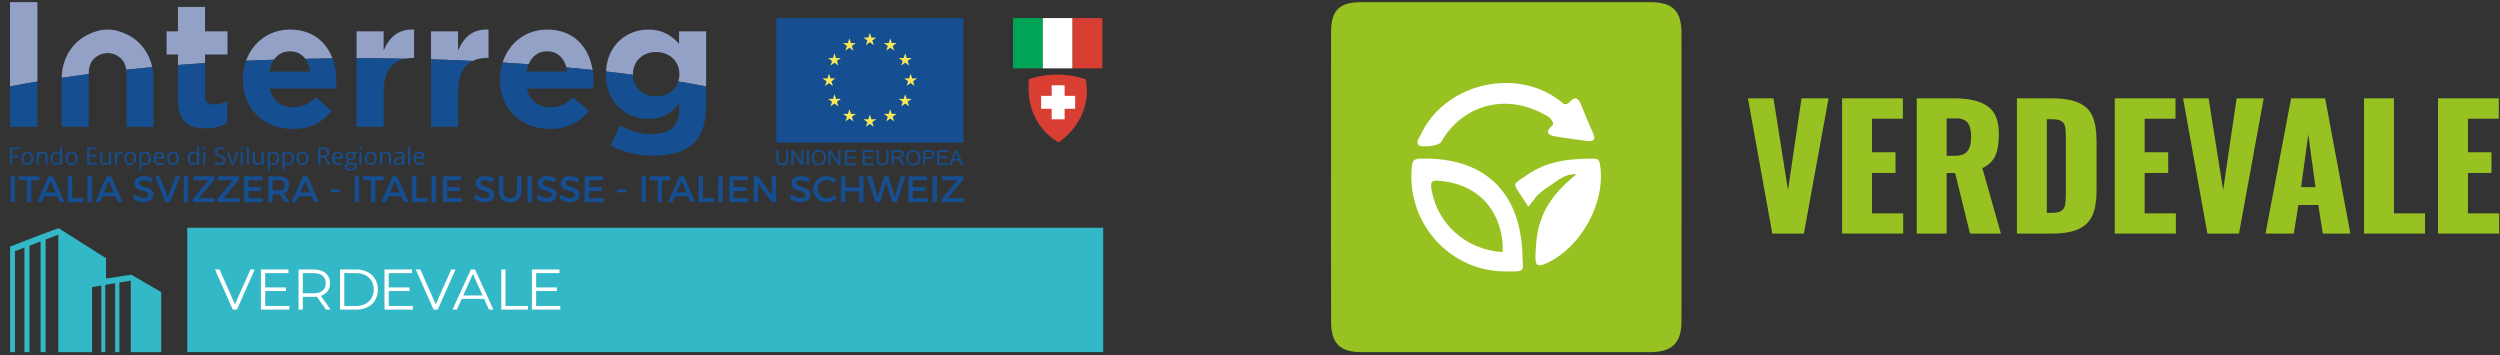 <svg width="500" height="71" viewBox="0 0 500 71" fill="none" xmlns="http://www.w3.org/2000/svg">
<rect x="0" y="0" width="500" height="71" fill="#333333" stroke="none"/>
<g clip-path="url(#clip0_2307_2587)">
<path fill-rule="evenodd" clip-rule="evenodd" d="M26.24 54.933L21.204 55.707V51.64L11.711 45.634L8.03 46.99L2.024 49.315V70.43H2.995V50.237L4.882 49.518V70.43H5.897V49.131L8.111 48.287V70.43H9.126V47.901L11.666 46.933V70.43H18.408V57.417L20.264 57.106V70.43H21.051V56.973L23.026 56.642V70.43H23.877V56.499L26.142 56.119V70.43H32.247V58.42L26.24 54.933Z" fill="#33B8C8"/>
<path d="M7.484 0.43H2V17.282C3.781 16.943 5.611 16.619 7.484 16.31V0.43Z" fill="#92A1C5"/>
<path d="M41.008 10.899H45.495V6.271H41.008V1.391H35.594V6.271H33.316V10.899H35.594V12.996C37.381 12.858 39.185 12.728 41.008 12.611V10.899Z" fill="#92A1C5"/>
<path d="M57.996 10.259C59.325 10.259 60.36 10.818 61.058 11.763C62.86 11.726 64.67 11.697 66.49 11.677C65.233 8.353 62.468 5.914 57.996 5.914C53.769 5.914 50.516 8.516 49.2 12.159C51.046 12.075 52.907 12.001 54.781 11.937C55.51 10.879 56.601 10.259 57.996 10.259Z" fill="#92A1C5"/>
<path d="M80.97 11.74C81.458 11.635 81.976 11.577 82.533 11.577H82.819V5.913C79.613 5.772 77.832 7.482 76.73 10.116V6.27H71.317V11.651H71.612C74.756 11.651 77.876 11.682 80.97 11.74Z" fill="#92A1C5"/>
<path d="M97.421 11.576H97.706V5.914C94.501 5.772 92.721 7.482 91.616 10.116V6.27H86.204V11.866C89.018 11.948 91.805 12.053 94.561 12.183C95.372 11.779 96.332 11.576 97.421 11.576Z" fill="#92A1C5"/>
<path d="M109.424 10.259C111.428 10.259 112.77 11.524 113.283 13.474C115.055 13.638 116.804 13.81 118.531 13.996C117.804 9.551 114.887 5.914 109.424 5.914C105.064 5.914 101.745 8.683 100.514 12.506C102.264 12.612 103.999 12.727 105.717 12.852C106.393 11.245 107.668 10.259 109.424 10.259Z" fill="#92A1C5"/>
<path d="M126.591 14.888V14.816C126.591 12.218 128.586 10.4 131.22 10.4C133.856 10.4 135.884 12.218 135.884 14.816V14.888C135.884 15.389 135.808 15.861 135.667 16.296C137.566 16.61 139.422 16.938 141.226 17.282V6.27H135.814V8.763C134.355 7.16 132.609 5.914 129.654 5.914C125.412 5.914 121.449 8.927 121.202 14.292C123.028 14.5 124.826 14.721 126.593 14.953C126.593 14.932 126.591 14.911 126.591 14.888Z" fill="#92A1C5"/>
<path d="M19.979 10.937C20.337 10.767 21.13 10.601 21.519 10.601C21.909 10.601 22.703 10.767 23.06 10.937C24.438 11.593 25.06 12.573 25.239 13.938C26.955 13.756 28.696 13.588 30.453 13.429C29.847 10.652 28.183 8.309 25.614 7.004C24.436 6.405 23.067 5.912 21.519 5.912C19.972 5.912 18.603 6.405 17.424 7.004C14.223 8.631 12.423 11.87 12.332 15.553C14.1 15.293 15.904 15.046 17.739 14.812C17.748 12.965 18.322 11.725 19.979 10.937Z" fill="#92A1C5"/>
<path d="M7.484 25.358V16.309C5.611 16.619 3.781 16.943 2 17.281V25.358H7.484Z" fill="#164F91"/>
<path d="M41.15 25.678C42.967 25.678 44.284 25.251 45.424 24.574V20.231C44.641 20.656 43.75 20.907 42.752 20.907C41.542 20.907 41.008 20.301 41.008 19.054V12.613C39.184 12.729 37.381 12.858 35.594 12.996V19.945C35.594 24.361 37.838 25.678 41.15 25.678Z" fill="#164F91"/>
<path d="M48.56 15.921C48.56 21.762 52.798 25.786 58.532 25.786C61.984 25.786 64.549 24.432 66.33 22.225L63.232 19.481C61.736 20.871 60.418 21.441 58.602 21.441C56.181 21.441 54.471 20.159 53.937 17.702H67.22C67.256 17.203 67.292 16.705 67.292 16.277C67.292 14.662 67.025 13.092 66.491 11.678C64.67 11.696 62.86 11.724 61.059 11.763C61.559 12.438 61.887 13.309 62.021 14.319H53.866C54.027 13.389 54.339 12.58 54.782 11.936C52.908 12.001 51.047 12.074 49.201 12.159C48.788 13.304 48.56 14.547 48.56 15.849V15.921Z" fill="#164F91"/>
<path d="M76.729 25.358V18.306C76.729 14.454 78.311 12.312 80.969 11.74C77.876 11.682 74.756 11.651 71.613 11.651C71.514 11.651 71.416 11.653 71.316 11.653V25.358H76.729Z" fill="#164F91"/>
<path d="M91.616 25.358V18.306C91.616 15.13 92.691 13.115 94.56 12.183C91.806 12.053 89.018 11.948 86.203 11.864V25.358H91.616Z" fill="#164F91"/>
<path d="M99.987 15.921C99.987 21.762 104.225 25.786 109.959 25.786C113.412 25.786 115.977 24.432 117.757 22.225L114.659 19.481C113.164 20.871 111.845 21.441 110.029 21.441C107.609 21.441 105.898 20.159 105.365 17.702H118.647C118.684 17.203 118.719 16.705 118.719 16.277C118.719 15.503 118.652 14.739 118.531 13.996C116.805 13.812 115.053 13.637 113.283 13.475C113.353 13.744 113.41 14.024 113.448 14.319H105.294C105.386 13.786 105.529 13.296 105.717 12.852C103.999 12.727 102.265 12.612 100.514 12.505C100.178 13.555 99.987 14.677 99.987 15.849V15.921Z" fill="#164F91"/>
<path d="M121.178 14.888C121.178 20.55 125.202 23.791 129.653 23.791C132.538 23.791 134.282 22.616 135.885 20.692V21.619C135.885 25.037 134.14 26.818 130.437 26.818C127.908 26.818 125.949 26.177 123.992 25.072L122.138 29.133C124.561 30.414 127.482 31.126 130.58 31.126C134.282 31.126 137.025 30.343 138.806 28.564C140.409 26.96 141.226 24.467 141.226 21.049V17.282C139.422 16.937 137.566 16.61 135.668 16.296C135.078 18.119 133.348 19.304 131.22 19.304C128.608 19.304 126.627 17.551 126.594 14.953C124.826 14.721 123.028 14.5 121.202 14.292C121.194 14.467 121.178 14.636 121.178 14.816V14.888Z" fill="#164F91"/>
<path d="M25.302 14.857V25.351H30.715V15.844C30.715 15.012 30.623 14.205 30.453 13.429C28.694 13.588 26.955 13.756 25.239 13.938C25.277 14.229 25.302 14.53 25.302 14.857Z" fill="#164F91"/>
<path d="M12.323 15.842V25.352H17.736V14.857C17.736 14.842 17.738 14.826 17.738 14.81C15.904 15.046 14.101 15.291 12.333 15.553C12.329 15.649 12.323 15.746 12.323 15.842Z" fill="#164F91"/>
<path d="M192.669 3.591H155.274V28.519H192.669V3.591Z" fill="#164F91"/>
<path d="M173.176 9.022L173.965 8.448L174.754 9.022L174.454 8.092L175.255 7.516H174.267L173.965 6.572L173.664 7.517L172.675 7.516L173.476 8.092L173.176 9.022Z" fill="#F8E856"/>
<path d="M169.094 10.12L169.882 9.544L170.67 10.12L170.37 9.189L171.171 8.613H170.183L169.881 7.67L169.579 8.613H168.592L169.393 9.189L169.094 10.12Z" fill="#F8E856"/>
<path d="M166.894 10.664L166.592 11.61L165.604 11.607L166.406 12.183L166.105 13.114L166.894 12.538L167.683 13.114L167.382 12.183L168.184 11.607H167.196L166.894 10.664Z" fill="#F8E856"/>
<path d="M165.797 16.617L166.587 17.191L166.287 16.26L167.087 15.685H166.101L165.797 14.741L165.497 15.687L164.507 15.685L165.309 16.26L165.009 17.191L165.797 16.617Z" fill="#F8E856"/>
<path d="M167.197 19.776L166.894 18.832L166.593 19.777L165.605 19.776L166.405 20.352L166.105 21.283L166.894 20.705L167.684 21.283L167.382 20.352L168.184 19.776H167.197Z" fill="#F8E856"/>
<path d="M170.19 22.77L169.888 21.827L169.587 22.771L168.599 22.77L169.399 23.344L169.099 24.277L169.888 23.702L170.677 24.277L170.377 23.344L171.177 22.77H170.19Z" fill="#F8E856"/>
<path d="M174.268 23.853L173.965 22.91L173.665 23.855L172.675 23.853L173.476 24.429L173.178 25.36L173.966 24.786L174.755 25.36L174.454 24.429L175.256 23.853H174.268Z" fill="#F8E856"/>
<path d="M178.345 22.77L178.042 21.827L177.742 22.771L176.754 22.77L177.554 23.344L177.255 24.277L178.042 23.702L178.834 24.277L178.531 23.344L179.333 22.77H178.345Z" fill="#F8E856"/>
<path d="M181.341 19.776L181.037 18.832L180.736 19.777L179.747 19.776L180.548 20.352L180.249 21.283L181.037 20.705L181.828 21.283L181.527 20.352L182.327 19.776H181.341Z" fill="#F8E856"/>
<path d="M183.411 15.675H182.424L182.12 14.729L181.82 15.677L180.832 15.675L181.632 16.249L181.334 17.181L182.12 16.604L182.91 17.181L182.61 16.249L183.411 15.675Z" fill="#F8E856"/>
<path d="M180.249 13.102L181.037 12.526L181.828 13.102L181.527 12.171L182.327 11.595H181.341L181.037 10.652L180.736 11.596L179.748 11.595L180.548 12.171L180.249 13.102Z" fill="#F8E856"/>
<path d="M178.056 7.67L177.754 8.616L176.767 8.612L177.567 9.19L177.266 10.12L178.057 9.543L178.844 10.12L178.544 9.19L179.346 8.612H178.358L178.056 7.67Z" fill="#F8E856"/>
<path d="M168.966 33.031V30.04H171.127V30.392H169.362V31.308H171.015V31.66H169.362V32.677H171.196V33.031H168.966Z" fill="#164F91"/>
<path d="M172.561 33.032V30.041H174.722V30.393H172.957V31.309H174.61V31.661H172.957V32.678H174.791V33.032H172.561Z" fill="#164F91"/>
<path d="M177.301 30.041H177.697V31.768C177.697 32.07 177.663 32.308 177.596 32.485C177.527 32.662 177.404 32.806 177.227 32.917C177.049 33.026 176.817 33.083 176.527 33.083C176.249 33.083 176.018 33.034 175.841 32.938C175.662 32.84 175.536 32.701 175.458 32.518C175.383 32.335 175.346 32.087 175.346 31.768V30.041H175.74V31.767C175.74 32.027 175.764 32.218 175.813 32.342C175.861 32.465 175.944 32.559 176.062 32.626C176.179 32.692 176.323 32.724 176.494 32.724C176.784 32.724 176.991 32.66 177.115 32.528C177.239 32.395 177.301 32.143 177.301 31.767V30.041Z" fill="#164F91"/>
<path d="M178.757 31.361H179.607C179.789 31.361 179.93 31.342 180.032 31.305C180.134 31.268 180.21 31.207 180.265 31.126C180.318 31.042 180.344 30.953 180.344 30.857C180.344 30.716 180.292 30.599 180.189 30.509C180.088 30.418 179.925 30.371 179.704 30.371H178.757V31.361ZM178.36 33.031V30.041H179.687C179.954 30.041 180.156 30.069 180.295 30.123C180.433 30.175 180.544 30.271 180.627 30.407C180.71 30.542 180.752 30.693 180.752 30.857C180.752 31.069 180.683 31.248 180.546 31.393C180.408 31.54 180.197 31.631 179.908 31.672C180.015 31.722 180.093 31.771 180.148 31.82C180.263 31.926 180.373 32.059 180.477 32.217L180.997 33.031H180.499L180.103 32.41C179.987 32.23 179.892 32.093 179.817 31.998C179.743 31.902 179.676 31.836 179.617 31.797C179.558 31.759 179.497 31.733 179.435 31.718C179.39 31.708 179.318 31.703 179.216 31.703H178.757V33.031H178.36Z" fill="#164F91"/>
<path d="M181.66 31.581C181.66 31.942 181.757 32.225 181.95 32.433C182.144 32.641 182.386 32.745 182.679 32.745C182.977 32.745 183.223 32.639 183.415 32.431C183.608 32.22 183.704 31.923 183.704 31.539C183.704 31.295 183.662 31.082 183.581 30.901C183.499 30.72 183.378 30.579 183.219 30.478C183.061 30.379 182.883 30.329 182.687 30.329C182.405 30.329 182.165 30.426 181.963 30.619C181.76 30.811 181.66 31.131 181.66 31.581ZM181.252 31.575C181.252 31.079 181.386 30.69 181.65 30.409C181.917 30.129 182.262 29.988 182.683 29.988C182.959 29.988 183.209 30.055 183.43 30.188C183.652 30.317 183.82 30.502 183.937 30.738C184.053 30.974 184.113 31.242 184.113 31.542C184.113 31.844 184.05 32.115 183.929 32.354C183.805 32.594 183.632 32.775 183.408 32.898C183.184 33.021 182.942 33.083 182.682 33.083C182.4 33.083 182.149 33.015 181.926 32.879C181.705 32.742 181.538 32.557 181.422 32.322C181.308 32.087 181.252 31.838 181.252 31.575Z" fill="#164F91"/>
<path d="M185.018 31.463H185.79C186.046 31.463 186.227 31.416 186.335 31.32C186.442 31.226 186.497 31.091 186.497 30.918C186.497 30.793 186.464 30.686 186.401 30.596C186.338 30.509 186.255 30.449 186.152 30.421C186.085 30.403 185.963 30.395 185.782 30.395H185.018V31.463ZM184.621 33.032V30.042H185.749C185.948 30.042 186.099 30.051 186.205 30.069C186.352 30.094 186.475 30.141 186.574 30.209C186.673 30.278 186.753 30.374 186.814 30.498C186.873 30.621 186.904 30.758 186.904 30.906C186.904 31.16 186.823 31.376 186.661 31.552C186.5 31.729 186.207 31.817 185.785 31.817H185.018V33.032H184.621Z" fill="#164F91"/>
<path d="M187.416 33.032V30.041H189.577V30.393H187.812V31.309H189.466V31.661H187.812V32.678H189.646V33.032H187.416Z" fill="#164F91"/>
<path d="M190.729 31.804H191.743L191.431 30.977C191.335 30.724 191.264 30.517 191.218 30.356C191.179 30.547 191.126 30.737 191.057 30.928L190.729 31.804ZM189.866 33.032L191.014 30.042H191.441L192.664 33.032H192.214L191.864 32.126H190.615L190.286 33.032H189.866Z" fill="#164F91"/>
<path d="M157.237 30.015H157.633V31.742C157.633 32.043 157.598 32.282 157.532 32.459C157.461 32.636 157.34 32.779 157.163 32.89C156.985 33 156.752 33.057 156.463 33.057C156.184 33.057 155.954 33.007 155.777 32.911C155.598 32.814 155.472 32.675 155.394 32.492C155.319 32.309 155.281 32.06 155.281 31.742V30.015H155.676V31.74C155.676 32.001 155.7 32.192 155.749 32.315C155.797 32.439 155.88 32.533 155.998 32.6C156.115 32.666 156.259 32.698 156.429 32.698C156.72 32.698 156.927 32.633 157.051 32.501C157.175 32.368 157.237 32.117 157.237 31.74V30.015Z" fill="#164F91"/>
<path d="M158.287 33.005V30.015H158.693L160.264 32.362V30.015H160.643V33.005H160.237L158.667 30.656V33.005H158.287Z" fill="#164F91"/>
<path d="M161.771 30.015H161.375V33.006H161.771V30.015Z" fill="#164F91"/>
<path d="M162.756 31.555C162.756 31.916 162.854 32.199 163.047 32.406C163.241 32.614 163.483 32.719 163.776 32.719C164.074 32.719 164.32 32.612 164.512 32.404C164.704 32.194 164.801 31.897 164.801 31.512C164.801 31.269 164.759 31.055 164.677 30.875C164.596 30.694 164.474 30.552 164.315 30.452C164.158 30.353 163.98 30.302 163.783 30.302C163.502 30.302 163.261 30.4 163.06 30.592C162.857 30.785 162.756 31.104 162.756 31.555ZM162.349 31.549C162.349 31.052 162.482 30.663 162.749 30.383C163.013 30.103 163.359 29.961 163.78 29.961C164.056 29.961 164.306 30.029 164.526 30.161C164.749 30.291 164.917 30.476 165.034 30.711C165.15 30.948 165.209 31.215 165.209 31.515C165.209 31.818 165.147 32.088 165.026 32.328C164.902 32.568 164.728 32.748 164.505 32.871C164.281 32.995 164.038 33.057 163.779 33.057C163.497 33.057 163.246 32.989 163.023 32.853C162.801 32.716 162.635 32.531 162.519 32.295C162.405 32.06 162.349 31.812 162.349 31.549Z" fill="#164F91"/>
<path d="M165.714 33.005V30.015H166.12L167.691 32.362V30.015H168.07V33.005H167.664L166.093 30.656V33.005H165.714Z" fill="#164F91"/>
<path d="M2.421 32.94H2.021V29.506H3.935V29.861H2.421V31.117H3.844V31.472H2.421V32.94Z" fill="#164F91"/>
<path d="M4.706 31.65C4.706 31.979 4.771 32.23 4.903 32.402C5.034 32.574 5.228 32.66 5.483 32.66C5.738 32.66 5.932 32.574 6.064 32.403C6.197 32.232 6.263 31.98 6.263 31.65C6.263 31.323 6.197 31.075 6.064 30.905C5.932 30.735 5.737 30.65 5.478 30.65C5.223 30.65 5.03 30.733 4.9 30.901C4.771 31.069 4.706 31.318 4.706 31.65ZM6.667 31.65C6.667 32.07 6.561 32.398 6.35 32.633C6.138 32.869 5.846 32.987 5.473 32.987C5.243 32.987 5.039 32.932 4.861 32.825C4.682 32.717 4.544 32.561 4.447 32.359C4.35 32.157 4.302 31.921 4.302 31.65C4.302 31.231 4.407 30.904 4.616 30.67C4.826 30.436 5.117 30.319 5.49 30.319C5.85 30.319 6.136 30.438 6.348 30.678C6.561 30.918 6.667 31.241 6.667 31.65Z" fill="#164F91"/>
<path d="M9.112 32.94V31.275C9.112 31.065 9.064 30.908 8.969 30.805C8.873 30.702 8.724 30.65 8.52 30.65C8.251 30.65 8.054 30.723 7.929 30.868C7.803 31.014 7.741 31.254 7.741 31.59V32.94H7.351V30.366H7.668L7.731 30.718H7.75C7.83 30.591 7.942 30.493 8.086 30.424C8.23 30.354 8.39 30.319 8.567 30.319C8.877 30.319 9.111 30.394 9.267 30.543C9.424 30.693 9.502 30.932 9.502 31.261V32.94H9.112Z" fill="#164F91"/>
<path d="M11.274 32.66C11.541 32.66 11.734 32.588 11.853 32.443C11.973 32.298 12.033 32.064 12.033 31.742V31.66C12.033 31.295 11.972 31.035 11.851 30.879C11.73 30.723 11.536 30.645 11.27 30.645C11.041 30.645 10.866 30.734 10.745 30.912C10.624 31.089 10.563 31.34 10.563 31.664C10.563 31.993 10.623 32.241 10.744 32.409C10.864 32.577 11.041 32.66 11.274 32.66ZM12.054 32.594H12.033C11.853 32.856 11.584 32.987 11.225 32.987C10.889 32.987 10.627 32.871 10.44 32.641C10.252 32.411 10.159 32.084 10.159 31.66C10.159 31.236 10.253 30.906 10.441 30.671C10.629 30.436 10.89 30.319 11.225 30.319C11.574 30.319 11.842 30.445 12.028 30.699H12.059L12.042 30.513L12.033 30.333V29.285H12.423V32.94H12.106L12.054 32.594Z" fill="#164F91"/>
<path d="M13.51 31.65C13.51 31.979 13.576 32.23 13.707 32.402C13.839 32.574 14.033 32.66 14.288 32.66C14.543 32.66 14.736 32.574 14.869 32.403C15.001 32.232 15.067 31.98 15.067 31.65C15.067 31.323 15.001 31.075 14.869 30.905C14.736 30.735 14.541 30.65 14.283 30.65C14.028 30.65 13.835 30.733 13.705 30.901C13.575 31.069 13.51 31.318 13.51 31.65ZM15.471 31.65C15.471 32.07 15.366 32.398 15.154 32.633C14.943 32.869 14.651 32.987 14.278 32.987C14.048 32.987 13.844 32.932 13.665 32.825C13.487 32.717 13.349 32.561 13.252 32.359C13.155 32.157 13.106 31.921 13.106 31.65C13.106 31.231 13.211 30.904 13.421 30.67C13.631 30.436 13.922 30.319 14.295 30.319C14.655 30.319 14.941 30.438 15.153 30.678C15.365 30.918 15.471 31.241 15.471 31.65Z" fill="#164F91"/>
<path d="M19.377 32.94H17.463V29.506H19.377V29.861H17.862V30.967H19.285V31.319H17.862V32.583H19.377V32.94Z" fill="#164F91"/>
<path d="M20.445 30.366V32.035C20.445 32.245 20.493 32.402 20.588 32.505C20.684 32.608 20.834 32.66 21.037 32.66C21.306 32.66 21.503 32.587 21.628 32.439C21.752 32.292 21.815 32.052 21.815 31.719V30.366H22.204V32.94H21.883L21.826 32.594H21.805C21.725 32.721 21.614 32.818 21.473 32.886C21.331 32.953 21.169 32.987 20.988 32.987C20.675 32.987 20.44 32.912 20.285 32.764C20.129 32.615 20.051 32.377 20.051 32.05V30.366H20.445Z" fill="#164F91"/>
<path d="M24.206 30.319C24.32 30.319 24.422 30.328 24.513 30.347C24.513 30.347 24.459 30.709 24.459 30.709C24.353 30.685 24.259 30.674 24.177 30.674C23.969 30.674 23.791 30.758 23.643 30.927C23.495 31.096 23.421 31.307 23.421 31.559V32.94H23.031V30.366H23.353L23.398 30.842H23.416C23.512 30.675 23.627 30.546 23.762 30.455C23.896 30.364 24.044 30.319 24.206 30.319" fill="#164F91"/>
<path d="M25.255 31.65C25.255 31.979 25.321 32.23 25.453 32.402C25.584 32.574 25.778 32.66 26.033 32.66C26.288 32.66 26.482 32.574 26.614 32.403C26.746 32.232 26.813 31.98 26.813 31.65C26.813 31.323 26.746 31.075 26.614 30.905C26.482 30.735 26.287 30.65 26.028 30.65C25.773 30.65 25.58 30.733 25.45 30.901C25.321 31.069 25.255 31.318 25.255 31.65ZM27.217 31.65C27.217 32.07 27.111 32.398 26.899 32.633C26.688 32.869 26.396 32.987 26.023 32.987C25.794 32.987 25.589 32.932 25.411 32.825C25.232 32.717 25.094 32.561 24.997 32.359C24.9 32.157 24.852 31.921 24.852 31.65C24.852 31.231 24.957 30.904 25.166 30.67C25.376 30.436 25.667 30.319 26.04 30.319C26.4 30.319 26.686 30.438 26.898 30.678C27.11 30.918 27.217 31.241 27.217 31.65Z" fill="#164F91"/>
<path d="M29.042 30.65C28.779 30.65 28.588 30.723 28.471 30.868C28.354 31.014 28.293 31.246 28.29 31.564V31.651C28.29 32.012 28.35 32.271 28.471 32.427C28.591 32.582 28.785 32.66 29.051 32.66C29.273 32.66 29.448 32.57 29.574 32.39C29.7 32.21 29.762 31.962 29.762 31.646C29.762 31.325 29.7 31.079 29.574 30.907C29.448 30.736 29.27 30.65 29.042 30.65ZM29.098 32.987C28.93 32.987 28.777 32.956 28.639 32.894C28.5 32.832 28.384 32.737 28.29 32.609H28.262C28.281 32.759 28.29 32.901 28.29 33.036V34.095H27.9V30.366H28.217L28.271 30.718H28.29C28.39 30.577 28.507 30.476 28.64 30.413C28.773 30.35 28.926 30.319 29.098 30.319C29.439 30.319 29.703 30.435 29.888 30.669C30.074 30.902 30.166 31.229 30.166 31.651C30.166 32.073 30.072 32.402 29.884 32.636C29.695 32.87 29.433 32.987 29.098 32.987Z" fill="#164F91"/>
<path d="M31.829 30.645C31.622 30.645 31.457 30.712 31.334 30.847C31.212 30.982 31.139 31.168 31.117 31.406H32.463C32.463 31.16 32.408 30.972 32.299 30.841C32.189 30.71 32.032 30.645 31.829 30.645ZM31.935 32.987C31.554 32.987 31.254 32.87 31.034 32.639C30.814 32.407 30.704 32.086 30.704 31.674C30.704 31.259 30.806 30.929 31.01 30.685C31.215 30.441 31.489 30.319 31.834 30.319C32.156 30.319 32.411 30.425 32.599 30.637C32.787 30.849 32.881 31.129 32.881 31.476V31.723H31.108C31.116 32.025 31.192 32.255 31.337 32.411C31.482 32.568 31.686 32.646 31.949 32.646C32.226 32.646 32.5 32.588 32.771 32.472V32.82C32.633 32.88 32.503 32.922 32.38 32.948C32.257 32.974 32.108 32.987 31.935 32.987Z" fill="#164F91"/>
<path d="M33.806 31.65C33.806 31.979 33.872 32.23 34.004 32.402C34.135 32.574 34.328 32.66 34.584 32.66C34.839 32.66 35.032 32.574 35.165 32.403C35.297 32.232 35.363 31.98 35.363 31.65C35.363 31.323 35.297 31.075 35.165 30.905C35.032 30.735 34.837 30.65 34.579 30.65C34.324 30.65 34.131 30.733 34.001 30.901C33.871 31.069 33.806 31.318 33.806 31.65ZM35.767 31.65C35.767 32.07 35.662 32.398 35.45 32.633C35.239 32.869 34.947 32.987 34.574 32.987C34.344 32.987 34.14 32.932 33.961 32.825C33.783 32.717 33.645 32.561 33.548 32.359C33.451 32.157 33.402 31.921 33.402 31.65C33.402 31.231 33.507 30.904 33.717 30.67C33.927 30.436 34.218 30.319 34.591 30.319C34.951 30.319 35.237 30.438 35.449 30.678C35.661 30.918 35.767 31.241 35.767 31.65Z" fill="#164F91"/>
<path d="M38.672 32.66C38.938 32.66 39.132 32.588 39.251 32.443C39.371 32.298 39.431 32.064 39.431 31.742V31.66C39.431 31.295 39.37 31.035 39.249 30.879C39.127 30.723 38.934 30.645 38.667 30.645C38.439 30.645 38.264 30.734 38.143 30.912C38.021 31.089 37.961 31.34 37.961 31.664C37.961 31.993 38.021 32.241 38.141 32.409C38.262 32.577 38.439 32.66 38.672 32.66ZM39.452 32.594H39.431C39.251 32.856 38.981 32.987 38.623 32.987C38.286 32.987 38.024 32.871 37.837 32.641C37.65 32.411 37.557 32.084 37.557 31.66C37.557 31.236 37.651 30.906 37.839 30.671C38.026 30.436 38.288 30.319 38.623 30.319C38.972 30.319 39.239 30.445 39.426 30.699H39.456L39.44 30.513L39.431 30.333V29.285H39.821V32.94H39.504L39.452 32.594Z" fill="#164F91"/>
<path d="M41.037 32.94H40.647V30.366H41.037V32.94ZM40.614 29.668C40.614 29.579 40.636 29.514 40.68 29.472C40.724 29.431 40.779 29.41 40.845 29.41C40.907 29.41 40.961 29.431 41.007 29.474C41.052 29.516 41.075 29.581 41.075 29.668C41.075 29.756 41.052 29.821 41.007 29.864C40.961 29.907 40.907 29.929 40.845 29.929C40.779 29.929 40.724 29.907 40.68 29.864C40.636 29.821 40.614 29.756 40.614 29.668Z" fill="#164F91"/>
<path d="M45.11 32.026C45.11 32.329 45 32.564 44.781 32.733C44.562 32.902 44.265 32.987 43.889 32.987C43.482 32.987 43.169 32.934 42.949 32.829V32.444C43.09 32.504 43.243 32.551 43.41 32.585C43.576 32.62 43.74 32.637 43.903 32.637C44.169 32.637 44.369 32.586 44.504 32.486C44.639 32.384 44.706 32.244 44.706 32.064C44.706 31.945 44.682 31.847 44.634 31.771C44.587 31.696 44.507 31.625 44.395 31.561C44.283 31.497 44.113 31.425 43.884 31.343C43.564 31.229 43.337 31.093 43.2 30.937C43.063 30.78 42.994 30.575 42.994 30.323C42.994 30.059 43.093 29.849 43.292 29.692C43.491 29.535 43.754 29.457 44.081 29.457C44.423 29.457 44.737 29.52 45.023 29.645L44.899 29.993C44.615 29.873 44.34 29.814 44.072 29.814C43.861 29.814 43.695 29.859 43.576 29.95C43.457 30.041 43.398 30.167 43.398 30.328C43.398 30.447 43.42 30.545 43.464 30.621C43.507 30.697 43.582 30.766 43.686 30.829C43.79 30.893 43.949 30.963 44.164 31.04C44.523 31.168 44.772 31.306 44.907 31.453C45.042 31.601 45.11 31.791 45.11 32.026Z" fill="#164F91"/>
<path d="M46.317 32.94L45.34 30.366H45.758L46.312 31.892C46.437 32.249 46.511 32.481 46.533 32.588H46.552C46.569 32.505 46.623 32.333 46.715 32.072C46.806 31.812 47.012 31.243 47.331 30.366H47.749L46.773 32.94H46.317Z" fill="#164F91"/>
<path d="M48.553 32.94H48.163V30.366H48.553V32.94ZM48.13 29.668C48.13 29.579 48.152 29.514 48.196 29.472C48.239 29.431 48.294 29.41 48.36 29.41C48.423 29.41 48.477 29.431 48.522 29.474C48.568 29.516 48.59 29.581 48.59 29.668C48.59 29.756 48.568 29.821 48.522 29.864C48.477 29.907 48.423 29.929 48.36 29.929C48.294 29.929 48.239 29.907 48.196 29.864C48.152 29.821 48.13 29.756 48.13 29.668Z" fill="#164F91"/>
<path d="M49.77 29.286H49.38V32.94H49.77V29.286Z" fill="#164F91"/>
<path d="M50.962 30.366V32.035C50.962 32.245 51.01 32.402 51.105 32.505C51.201 32.608 51.35 32.66 51.554 32.66C51.823 32.66 52.02 32.587 52.145 32.439C52.269 32.292 52.331 32.052 52.331 31.719V30.366H52.721V32.94H52.4L52.343 32.594H52.322C52.242 32.721 52.131 32.818 51.99 32.886C51.848 32.953 51.686 32.987 51.505 32.987C51.192 32.987 50.957 32.912 50.801 32.764C50.645 32.615 50.567 32.377 50.567 32.05V30.366H50.962Z" fill="#164F91"/>
<path d="M54.689 30.65C54.426 30.65 54.236 30.723 54.118 30.868C54.001 31.014 53.941 31.246 53.938 31.564V31.651C53.938 32.012 53.998 32.271 54.118 32.427C54.239 32.582 54.432 32.66 54.699 32.66C54.92 32.66 55.095 32.57 55.221 32.39C55.347 32.21 55.41 31.962 55.41 31.646C55.41 31.325 55.347 31.079 55.221 30.907C55.095 30.736 54.918 30.65 54.689 30.65ZM54.745 32.987C54.578 32.987 54.425 32.956 54.286 32.894C54.148 32.832 54.032 32.737 53.938 32.609H53.909C53.928 32.759 53.938 32.901 53.938 33.036V34.095H53.548V30.366H53.865L53.919 30.718H53.938C54.038 30.577 54.154 30.476 54.288 30.413C54.42 30.35 54.573 30.319 54.745 30.319C55.087 30.319 55.35 30.435 55.536 30.669C55.721 30.902 55.814 31.229 55.814 31.651C55.814 32.073 55.719 32.402 55.531 32.636C55.343 32.87 55.081 32.987 54.745 32.987Z" fill="#164F91"/>
<path d="M57.637 30.65C57.374 30.65 57.184 30.723 57.067 30.868C56.949 31.014 56.889 31.246 56.886 31.564V31.651C56.886 32.012 56.946 32.271 57.067 32.427C57.187 32.582 57.381 32.66 57.647 32.66C57.869 32.66 58.043 32.57 58.169 32.39C58.295 32.21 58.358 31.962 58.358 31.646C58.358 31.325 58.295 31.079 58.169 30.907C58.043 30.736 57.866 30.65 57.637 30.65ZM57.693 32.987C57.526 32.987 57.373 32.956 57.234 32.894C57.096 32.832 56.98 32.737 56.886 32.609H56.858C56.876 32.759 56.886 32.901 56.886 33.036V34.095H56.496V30.366H56.813L56.867 30.718H56.886C56.986 30.577 57.102 30.476 57.236 30.413C57.369 30.35 57.522 30.319 57.693 30.319C58.035 30.319 58.299 30.435 58.484 30.669C58.67 30.902 58.762 31.229 58.762 31.651C58.762 32.073 58.668 32.402 58.48 32.636C58.291 32.87 58.029 32.987 57.693 32.987Z" fill="#164F91"/>
<path d="M59.704 31.65C59.704 31.979 59.77 32.23 59.901 32.402C60.032 32.574 60.226 32.66 60.481 32.66C60.736 32.66 60.93 32.574 61.062 32.403C61.195 32.232 61.261 31.98 61.261 31.65C61.261 31.323 61.195 31.075 61.062 30.905C60.93 30.735 60.734 30.65 60.476 30.65C60.221 30.65 60.029 30.733 59.898 30.901C59.769 31.069 59.704 31.318 59.704 31.65ZM61.665 31.65C61.665 32.07 61.559 32.398 61.348 32.633C61.136 32.869 60.844 32.987 60.471 32.987C60.241 32.987 60.037 32.932 59.859 32.825C59.68 32.717 59.542 32.561 59.445 32.359C59.348 32.157 59.3 31.921 59.3 31.65C59.3 31.231 59.404 30.904 59.614 30.67C59.824 30.436 60.115 30.319 60.488 30.319C60.848 30.319 61.134 30.438 61.346 30.678C61.559 30.918 61.665 31.241 61.665 31.65Z" fill="#164F91"/>
<path d="M64.055 31.169H64.602C64.884 31.169 65.091 31.113 65.223 31.001C65.354 30.889 65.419 30.721 65.419 30.497C65.419 30.271 65.353 30.107 65.219 30.006C65.085 29.906 64.871 29.856 64.574 29.856H64.055V31.169ZM64.055 31.512V32.94H63.656V29.506H64.598C65.019 29.506 65.33 29.587 65.531 29.748C65.733 29.909 65.833 30.152 65.833 30.476C65.833 30.93 65.603 31.237 65.143 31.397L66.075 32.94H65.603L64.772 31.512H64.055Z" fill="#164F91"/>
<path d="M67.552 30.645C67.346 30.645 67.181 30.712 67.058 30.847C66.935 30.982 66.863 31.168 66.841 31.406H68.187C68.187 31.16 68.132 30.972 68.022 30.841C67.913 30.71 67.756 30.645 67.552 30.645ZM67.659 32.987C67.278 32.987 66.978 32.87 66.757 32.639C66.538 32.407 66.428 32.086 66.428 31.674C66.428 31.259 66.53 30.929 66.734 30.685C66.938 30.441 67.213 30.319 67.557 30.319C67.88 30.319 68.135 30.425 68.323 30.637C68.511 30.849 68.605 31.129 68.605 31.476V31.723H66.832C66.839 32.025 66.916 32.255 67.06 32.411C67.205 32.568 67.409 32.646 67.672 32.646C67.95 32.646 68.223 32.588 68.494 32.472V32.82C68.356 32.88 68.226 32.922 68.103 32.948C67.98 32.974 67.832 32.987 67.659 32.987Z" fill="#164F91"/>
<path d="M69.534 31.19C69.534 31.37 69.585 31.507 69.687 31.599C69.789 31.691 69.931 31.737 70.112 31.737C70.493 31.737 70.683 31.553 70.683 31.183C70.683 30.796 70.49 30.603 70.105 30.603C69.922 30.603 69.781 30.652 69.682 30.751C69.584 30.85 69.534 30.996 69.534 31.19ZM69.323 33.372C69.323 33.511 69.382 33.617 69.499 33.689C69.617 33.761 69.785 33.797 70.004 33.797C70.331 33.797 70.574 33.748 70.731 33.65C70.888 33.553 70.967 33.42 70.967 33.252C70.967 33.113 70.924 33.016 70.838 32.962C70.752 32.908 70.59 32.881 70.351 32.881H69.884C69.707 32.881 69.57 32.923 69.471 33.008C69.372 33.093 69.323 33.214 69.323 33.372ZM71.376 30.366V30.613L70.899 30.669C70.943 30.724 70.982 30.795 71.016 30.884C71.051 30.972 71.068 31.072 71.068 31.183C71.068 31.435 70.982 31.636 70.81 31.787C70.637 31.937 70.401 32.012 70.1 32.012C70.024 32.012 69.952 32.006 69.884 31.993C69.718 32.081 69.635 32.191 69.635 32.324C69.635 32.395 69.664 32.447 69.722 32.481C69.78 32.514 69.879 32.531 70.02 32.531H70.476C70.755 32.531 70.969 32.59 71.119 32.708C71.268 32.825 71.343 32.995 71.343 33.219C71.343 33.505 71.228 33.721 71 33.871C70.771 34.021 70.438 34.095 69.999 34.095C69.663 34.095 69.403 34.033 69.221 33.907C69.039 33.782 68.947 33.605 68.947 33.377C68.947 33.22 68.998 33.084 69.097 32.97C69.198 32.856 69.338 32.779 69.52 32.738C69.454 32.708 69.399 32.662 69.355 32.599C69.31 32.537 69.288 32.464 69.288 32.381C69.288 32.287 69.313 32.205 69.363 32.134C69.413 32.064 69.492 31.996 69.6 31.93C69.467 31.875 69.359 31.782 69.275 31.651C69.191 31.519 69.149 31.369 69.149 31.2C69.149 30.918 69.234 30.701 69.403 30.548C69.572 30.395 69.811 30.319 70.122 30.319C70.256 30.319 70.378 30.334 70.486 30.366H71.376Z" fill="#164F91"/>
<path d="M72.294 32.94H71.904V30.366H72.294V32.94ZM71.871 29.668C71.871 29.579 71.893 29.514 71.937 29.472C71.981 29.431 72.036 29.41 72.102 29.41C72.164 29.41 72.218 29.431 72.264 29.474C72.309 29.516 72.332 29.581 72.332 29.668C72.332 29.756 72.309 29.821 72.264 29.864C72.218 29.907 72.164 29.929 72.102 29.929C72.036 29.929 71.981 29.907 71.937 29.864C71.893 29.821 71.871 29.756 71.871 29.668Z" fill="#164F91"/>
<path d="M73.381 31.65C73.381 31.979 73.447 32.23 73.579 32.402C73.71 32.574 73.904 32.66 74.159 32.66C74.414 32.66 74.608 32.574 74.74 32.403C74.872 32.232 74.938 31.98 74.938 31.65C74.938 31.323 74.872 31.075 74.74 30.905C74.608 30.735 74.412 30.65 74.154 30.65C73.899 30.65 73.706 30.733 73.576 30.901C73.446 31.069 73.381 31.318 73.381 31.65ZM75.342 31.65C75.342 32.07 75.237 32.398 75.025 32.633C74.814 32.869 74.522 32.987 74.149 32.987C73.919 32.987 73.715 32.932 73.536 32.825C73.358 32.717 73.22 32.561 73.123 32.359C73.026 32.157 72.978 31.921 72.978 31.65C72.978 31.231 73.082 30.904 73.292 30.67C73.502 30.436 73.793 30.319 74.166 30.319C74.526 30.319 74.812 30.438 75.024 30.678C75.236 30.918 75.342 31.241 75.342 31.65Z" fill="#164F91"/>
<path d="M77.788 32.94V31.275C77.788 31.065 77.74 30.908 77.644 30.805C77.549 30.702 77.399 30.65 77.196 30.65C76.927 30.65 76.729 30.723 76.604 30.868C76.479 31.014 76.416 31.254 76.416 31.59V32.94H76.026V30.366H76.343L76.407 30.718H76.425C76.505 30.591 76.617 30.493 76.761 30.424C76.905 30.354 77.066 30.319 77.243 30.319C77.553 30.319 77.786 30.394 77.943 30.543C78.099 30.693 78.177 30.932 78.177 31.261V32.94H77.788Z" fill="#164F91"/>
<path d="M79.68 32.665C79.923 32.665 80.114 32.599 80.251 32.465C80.39 32.332 80.46 32.146 80.46 31.907V31.674L80.07 31.69C79.76 31.701 79.536 31.749 79.399 31.835C79.262 31.92 79.194 32.053 79.194 32.233C79.194 32.374 79.236 32.481 79.322 32.555C79.407 32.628 79.526 32.665 79.68 32.665ZM80.56 32.94L80.483 32.573H80.465C80.335 32.735 80.207 32.844 80.08 32.901C79.952 32.958 79.794 32.987 79.602 32.987C79.347 32.987 79.147 32.921 79.003 32.789C78.857 32.658 78.785 32.471 78.785 32.228C78.785 31.708 79.201 31.436 80.032 31.411L80.469 31.397V31.237C80.469 31.035 80.426 30.886 80.338 30.79C80.251 30.693 80.112 30.645 79.922 30.645C79.708 30.645 79.464 30.711 79.194 30.842L79.074 30.544C79.201 30.476 79.34 30.421 79.491 30.382C79.642 30.343 79.794 30.323 79.945 30.323C80.252 30.323 80.479 30.392 80.628 30.528C80.776 30.664 80.85 30.883 80.85 31.183V32.94H80.56Z" fill="#164F91"/>
<path d="M82.043 29.286H81.652V32.94H82.043V29.286Z" fill="#164F91"/>
<path d="M83.852 30.645C83.645 30.645 83.48 30.712 83.357 30.847C83.234 30.982 83.162 31.168 83.14 31.406H84.486C84.486 31.16 84.431 30.972 84.322 30.841C84.212 30.71 84.055 30.645 83.852 30.645ZM83.957 32.987C83.577 32.987 83.277 32.87 83.056 32.639C82.836 32.407 82.727 32.086 82.727 31.674C82.727 31.259 82.829 30.929 83.033 30.685C83.237 30.441 83.512 30.319 83.856 30.319C84.179 30.319 84.434 30.425 84.622 30.637C84.81 30.849 84.904 31.129 84.904 31.476V31.723H83.131C83.139 32.025 83.215 32.255 83.36 32.411C83.504 32.568 83.708 32.646 83.972 32.646C84.249 32.646 84.522 32.588 84.793 32.472V32.82C84.656 32.88 84.525 32.922 84.403 32.948C84.279 32.974 84.131 32.987 83.957 32.987Z" fill="#164F91"/>
<path d="M2.99 35.253H2.119V40.417H2.99V35.253Z" fill="#164F91"/>
<path d="M6.236 36.035V40.417H5.366V36.035H3.735V35.253H7.874V36.035H6.236Z" fill="#164F91"/>
<path d="M10.146 36.182L9.172 38.477H11.12L10.146 36.182ZM8.848 39.251L8.354 40.417H7.446L9.726 35.253H10.619L12.876 40.417H11.946L11.452 39.251H8.848Z" fill="#164F91"/>
<path d="M16.668 39.628V40.417H13.562V35.253H14.433V39.628H16.668Z" fill="#164F91"/>
<path d="M18.372 35.253H17.501V40.417H18.372V35.253Z" fill="#164F91"/>
<path d="M21.759 36.182L20.785 38.477H22.733L21.759 36.182ZM20.46 39.251L19.966 40.417H19.059L21.338 35.253H22.231L24.488 40.417H23.559L23.065 39.251H20.46Z" fill="#164F91"/>
<path d="M30.582 35.748L30.221 36.515C29.659 36.175 29.099 36.035 28.708 36.035C28.199 36.035 27.867 36.227 27.867 36.574C27.867 37.702 30.656 37.098 30.648 38.956C30.648 39.879 29.837 40.447 28.701 40.447C27.889 40.447 27.122 40.115 26.591 39.628L26.967 38.875C27.498 39.362 28.162 39.628 28.715 39.628C29.32 39.628 29.682 39.399 29.682 39.001C29.682 37.85 26.893 38.492 26.893 36.655C26.893 35.769 27.653 35.216 28.774 35.216C29.446 35.216 30.102 35.43 30.582 35.748Z" fill="#164F91"/>
<path d="M33.068 40.417L31.01 35.253H31.947L33.54 39.451L35.148 35.253H36.056L33.968 40.417H33.068Z" fill="#164F91"/>
<path d="M37.627 35.253H36.757V40.417H37.627V35.253Z" fill="#164F91"/>
<path d="M39.76 39.635H42.939V40.417H38.579V39.79L41.729 36.035H38.675V35.253H42.902V35.88L39.76 39.635Z" fill="#164F91"/>
<path d="M44.673 39.635H47.852V40.417H43.492V39.79L46.642 36.035H43.588V35.253H47.815V35.88L44.673 39.635Z" fill="#164F91"/>
<path d="M49.682 36.035V37.429H52.205V38.211H49.682V39.635H52.589V40.417H48.812V35.253H52.5V36.035H49.682Z" fill="#164F91"/>
<path d="M55.746 38.079C56.543 38.079 57.001 37.739 57.001 37.039C57.001 36.359 56.543 36.035 55.746 36.035H54.522V38.079H55.746ZM55.983 38.853C55.909 38.861 55.828 38.861 55.746 38.861H54.522V40.417H53.651V35.253H55.746C57.067 35.253 57.827 35.895 57.827 37.017C57.827 37.842 57.443 38.425 56.757 38.691L57.915 40.417H56.927L55.983 38.853Z" fill="#164F91"/>
<path d="M61.014 36.182L60.039 38.477H61.987L61.014 36.182ZM59.715 39.251L59.221 40.417H58.313L60.593 35.253H61.486L63.743 40.417H62.813L62.319 39.251H59.715Z" fill="#164F91"/>
<path d="M67.919 37.88H66.105V38.462H67.919V37.88Z" fill="#164F91"/>
<path d="M71.822 35.253H70.951V40.417H71.822V35.253Z" fill="#164F91"/>
<path d="M75.067 36.035V40.417H74.197V36.035H72.566V35.253H76.705V36.035H75.067Z" fill="#164F91"/>
<path d="M78.971 36.182L77.997 38.477H79.944L78.971 36.182ZM77.672 39.251L77.178 40.417H76.27L78.55 35.253H79.443L81.7 40.417H80.771L80.276 39.251H77.672Z" fill="#164F91"/>
<path d="M85.493 39.628V40.417H82.387V35.253H83.257V39.628H85.493Z" fill="#164F91"/>
<path d="M87.197 35.253H86.326V40.417H87.197V35.253Z" fill="#164F91"/>
<path d="M89.425 36.035V37.429H91.948V38.211H89.425V39.635H92.332V40.417H88.555V35.253H92.243V36.035H89.425Z" fill="#164F91"/>
<path d="M98.802 35.748L98.441 36.515C97.879 36.175 97.319 36.035 96.928 36.035C96.419 36.035 96.087 36.227 96.087 36.574C96.087 37.702 98.876 37.098 98.868 38.956C98.868 39.879 98.056 40.447 96.92 40.447C96.109 40.447 95.342 40.115 94.811 39.628L95.187 38.875C95.718 39.362 96.382 39.628 96.935 39.628C97.54 39.628 97.902 39.399 97.902 39.001C97.902 37.85 95.113 38.492 95.113 36.655C95.113 35.769 95.873 35.216 96.994 35.216C97.666 35.216 98.322 35.43 98.802 35.748Z" fill="#164F91"/>
<path d="M104.276 38.278C104.276 39.628 103.427 40.454 102.033 40.454C100.639 40.454 99.783 39.628 99.783 38.278V35.253H100.653V38.278C100.653 39.148 101.192 39.672 102.04 39.672C102.881 39.672 103.405 39.156 103.405 38.278V35.253H104.276V38.278Z" fill="#164F91"/>
<path d="M106.393 35.253H105.522V40.417H106.393V35.253Z" fill="#164F91"/>
<path d="M111.255 35.748L110.893 36.515C110.333 36.175 109.772 36.035 109.381 36.035C108.872 36.035 108.54 36.227 108.54 36.574C108.54 37.702 111.329 37.098 111.321 38.956C111.321 39.879 110.51 40.447 109.373 40.447C108.562 40.447 107.795 40.115 107.264 39.628L107.64 38.875C108.171 39.362 108.835 39.628 109.388 39.628C109.994 39.628 110.355 39.399 110.355 39.001C110.355 37.85 107.566 38.492 107.566 36.655C107.566 35.769 108.326 35.216 109.447 35.216C110.119 35.216 110.775 35.43 111.255 35.748Z" fill="#164F91"/>
<path d="M115.844 35.748L115.482 36.515C114.921 36.175 114.361 36.035 113.97 36.035C113.461 36.035 113.129 36.227 113.129 36.574C113.129 37.702 115.917 37.098 115.91 38.956C115.91 39.879 115.098 40.447 113.962 40.447C113.151 40.447 112.384 40.115 111.853 39.628L112.229 38.875C112.76 39.362 113.424 39.628 113.977 39.628C114.582 39.628 114.944 39.399 114.944 39.001C114.944 37.85 112.155 38.492 112.155 36.655C112.155 35.769 112.915 35.216 114.036 35.216C114.708 35.216 115.364 35.43 115.844 35.748Z" fill="#164F91"/>
<path d="M117.799 36.035V37.429H120.322V38.211H117.799V39.635H120.706V40.417H116.929V35.253H120.617V36.035H117.799Z" fill="#164F91"/>
<path d="M125.257 37.88H123.442V38.462H125.257V37.88Z" fill="#164F91"/>
<path d="M129.161 35.253H128.29V40.417H129.161V35.253Z" fill="#164F91"/>
<path d="M132.406 36.035V40.417H131.536V36.035H129.905V35.253H134.044V36.035H132.406Z" fill="#164F91"/>
<path d="M136.31 36.182L135.336 38.477H137.283L136.31 36.182ZM135.011 39.251L134.517 40.417H133.609L135.889 35.253H136.782L139.039 40.417H138.11L137.615 39.251H135.011Z" fill="#164F91"/>
<path d="M142.83 39.628V40.417H139.725V35.253H140.595V39.628H142.83Z" fill="#164F91"/>
<path d="M144.534 35.253H143.664V40.417H144.534V35.253Z" fill="#164F91"/>
<path d="M146.762 36.035V37.429H149.285V38.211H146.762V39.635H149.669V40.417H145.892V35.253H149.581V36.035H146.762Z" fill="#164F91"/>
<path d="M154.354 40.417L151.602 36.714V40.417H150.731V35.253H151.587L154.354 38.964V35.253H155.209V40.417H154.354Z" fill="#164F91"/>
<path d="M161.982 35.748L161.621 36.515C161.06 36.175 160.5 36.035 160.108 36.035C159.599 36.035 159.268 36.227 159.268 36.574C159.268 37.702 162.056 37.098 162.049 38.956C162.049 39.879 161.237 40.447 160.101 40.447C159.29 40.447 158.522 40.115 157.991 39.628L158.368 38.875C158.898 39.362 159.563 39.628 160.116 39.628C160.721 39.628 161.082 39.399 161.082 39.001C161.082 37.85 158.294 38.492 158.294 36.655C158.294 35.769 159.054 35.216 160.175 35.216C160.846 35.216 161.503 35.43 161.982 35.748Z" fill="#164F91"/>
<path d="M167.317 36.028L166.808 36.662C166.432 36.256 165.893 36.005 165.369 36.005C164.337 36.005 163.525 36.802 163.525 37.82C163.525 38.838 164.337 39.643 165.369 39.643C165.886 39.643 166.417 39.406 166.808 39.03L167.324 39.606C166.801 40.122 166.055 40.454 165.325 40.454C163.813 40.454 162.64 39.31 162.64 37.828C162.64 36.359 163.828 35.231 165.354 35.231C166.085 35.231 166.815 35.533 167.317 36.028Z" fill="#164F91"/>
<path d="M171.818 40.417V38.278H169.08V40.417H168.21V35.253H169.08V37.496H171.818V35.253H172.688V40.417H171.818Z" fill="#164F91"/>
<path d="M178.464 40.417L177.24 36.389L176 40.417H175.1L173.389 35.253H174.325L175.58 39.451L176.826 35.261L177.682 35.253L178.936 39.451L180.183 35.253H181.083L179.357 40.417H178.464Z" fill="#164F91"/>
<path d="M182.559 36.035V37.429H185.082V38.211H182.559V39.635H185.466V40.417H181.688V35.253H185.377V36.035H182.559Z" fill="#164F91"/>
<path d="M187.399 35.253H186.528V40.417H187.399V35.253Z" fill="#164F91"/>
<path d="M189.53 39.635H192.71V40.417H188.35V39.79L191.5 36.035H188.445V35.253H192.673V35.88L189.53 39.635Z" fill="#164F91"/>
<path d="M208.562 3.613H202.605V13.673H208.562V3.613Z" fill="#00A457"/>
<path d="M214.52 3.613H208.562V13.673H214.52V3.613Z" fill="white"/>
<path d="M220.476 3.614H214.52V13.673H220.476V3.614Z" fill="#D93E33"/>
<path d="M205.788 15.854C205.788 15.854 210.808 13.742 217.154 15.854C218.676 24.083 211.741 28.463 211.741 28.463C211.741 28.463 204.901 25.266 205.788 15.854Z" fill="#D93E33"/>
<path d="M212.922 19.17V17.062H210.336V19.17H208.229V21.755H210.336V23.863H212.922V21.755H215.029V19.17H212.922Z" fill="white"/>
<path d="M220.634 45.55H37.45V70.416H220.634V45.55Z" fill="#33B8C8"/>
<path d="M50.086 53.892L46.987 60.868L43.912 53.892H42.994L46.551 61.924H47.389L50.946 53.892H50.086Z" fill="white"/>
<path d="M53.035 61.189V58.206H57.188V57.483H53.035V54.626H57.694V53.892H52.185V61.924H57.866V61.189H53.035Z" fill="white"/>
<path d="M66.127 61.924L64.165 59.17C65.335 58.791 66.001 57.908 66.001 56.645C66.001 54.924 64.762 53.892 62.719 53.892H59.713V61.924H60.562V59.377H62.719C62.949 59.377 63.155 59.365 63.362 59.342L65.198 61.924H66.127ZM62.696 58.654H60.562V54.626H62.696C64.303 54.626 65.152 55.36 65.152 56.645C65.152 57.908 64.303 58.654 62.696 58.654Z" fill="white"/>
<path d="M68.009 61.924H71.279C73.849 61.924 75.582 60.271 75.582 57.908C75.582 55.544 73.849 53.892 71.279 53.892H68.009V61.924ZM68.858 61.189V54.626H71.233C73.367 54.626 74.745 55.98 74.745 57.908C74.745 59.836 73.367 61.189 71.233 61.189H68.858Z" fill="white"/>
<path d="M77.752 61.189V58.206H81.905V57.483H77.752V54.626H82.41V53.892H76.902V61.924H82.582V61.189H77.752Z" fill="white"/>
<path d="M90.248 53.892L87.15 60.868L84.074 53.892H83.156L86.713 61.924H87.551L91.108 53.892H90.248Z" fill="white"/>
<path d="M97.785 61.924H98.68L95.008 53.892H94.17L90.498 61.924H91.382L92.346 59.778H96.821L97.785 61.924ZM92.656 59.09L94.583 54.775L96.511 59.09H92.656Z" fill="white"/>
<path d="M100.252 61.924H105.599V61.189H101.101V53.892H100.252V61.924Z" fill="white"/>
<path d="M107.229 61.189V58.206H111.383V57.483H107.229V54.626H111.888V53.892H106.38V61.924H112.06V61.189H107.229Z" fill="white"/>
<path d="M266.207 35.338C266.207 25.688 266.193 16.032 266.214 6.382C266.22 2.089 267.869 0.44 272.183 0.44C291.489 0.427 310.795 0.427 330.102 0.44C334.498 0.44 336.286 2.166 336.293 6.556C336.321 25.771 336.321 44.995 336.293 64.21C336.286 68.663 334.415 70.43 329.949 70.43H272.294C267.988 70.43 266.227 68.684 266.22 64.3C266.193 54.644 266.207 44.987 266.207 35.338Z" fill="#98C222"/>
<path d="M304.464 50.268C304.506 54.38 305.598 54.387 300.575 54.275C289.603 54.025 281.199 44.229 282.382 33.278C282.521 32.005 282.931 31.762 284.114 31.727C296.533 31.393 303.831 38.023 304.464 50.268Z" fill="white"/>
<path d="M318.566 26.509C317.682 24.645 316.973 22.704 316.159 20.804C315.714 19.761 315.094 19.155 314.079 20.261C313.759 20.61 313.446 20.895 312.98 20.839C312.903 20.825 312.833 20.797 312.757 20.79H312.743C312.743 20.79 311.748 19.934 311.651 19.9C302.606 13.325 288.615 16.984 284.051 27.135C283.794 27.699 283.126 28.318 283.724 29.02C284.211 29.591 287.822 29.146 288.212 28.443C292.317 21.096 301.382 18.105 309.946 23.524C310.099 23.768 310.76 24.325 310.579 24.985C309.278 26.078 309.097 26.961 311.087 27.288C313.133 27.622 315.185 27.908 317.237 28.172C318.538 28.332 319.338 28.13 318.566 26.509Z" fill="white"/>
<path d="M320.021 33.014C319.895 32.2 319.715 31.741 318.796 31.734C314.051 31.692 309.439 32.158 305.404 35.004C301.988 37.341 302.481 36.166 305.668 41.356C306.273 40.583 306.851 39.846 307.428 39.102C308.013 38.622 308.555 38.065 309.195 37.675C311.115 36.507 312.736 34.67 315.283 34.858C311.95 37.522 309.16 40.583 307.95 44.806C307.324 46.448 307.101 49.989 307.087 51.339C307.073 53.099 307.519 53.433 309.153 52.71C316.173 49.6 321.189 40.556 320.021 33.014Z" fill="white"/>
<path d="M300.548 50.407C293.041 50.024 287.461 44.542 286.327 38.072C285.986 36.145 286.404 35.999 288.227 36.194C297.361 37.154 300.763 44.201 300.548 50.407Z" fill="#98C222"/>
<path d="M349.585 19.666H354.694L357.6 38.033L360.305 19.666H365.714L360.772 46.716H354.461L349.585 19.666Z" fill="#98C222"/>
<path d="M368.419 19.666H380.575V23.741H374.397V30.453H379.105V34.594H374.397V42.675H380.641V46.716H368.419V19.666Z" fill="#98C222"/>
<path d="M383.347 19.666H390.794C393.755 19.666 395.992 20.189 397.506 21.236C399.02 22.282 399.777 24.141 399.777 26.813C399.777 28.616 399.543 30.052 399.075 31.121C398.608 32.19 397.74 33.024 396.471 33.625L400.178 46.716H394L391.027 34.594H389.324V46.716H383.347V19.666ZM390.994 31.154C392.196 31.154 393.037 30.837 393.515 30.203C393.994 29.568 394.233 28.616 394.233 27.347C394.233 26.123 394.011 25.204 393.565 24.592C393.12 23.98 392.352 23.674 391.261 23.674H389.324V31.154H390.994Z" fill="#98C222"/>
<path d="M403.384 19.666H410.23C412.567 19.666 414.393 19.956 415.706 20.535C417.02 21.113 417.95 22.021 418.495 23.256C419.04 24.492 419.313 26.145 419.313 28.216V38.033C419.313 40.126 419.04 41.796 418.495 43.043C417.95 44.289 417.026 45.213 415.723 45.814C414.421 46.415 412.612 46.716 410.296 46.716H403.384V19.666ZM410.296 42.575C411.165 42.575 411.805 42.447 412.217 42.191C412.628 41.935 412.89 41.568 413.001 41.089C413.113 40.61 413.168 39.903 413.168 38.968V27.18C413.168 26.312 413.107 25.65 412.985 25.193C412.862 24.737 412.595 24.397 412.183 24.175C411.771 23.952 411.131 23.841 410.263 23.841H409.361V42.575H410.296Z" fill="#98C222"/>
<path d="M422.952 19.666H435.108V23.741H428.93V30.453H433.639V34.594H428.93V42.675H435.175V46.716H422.952V19.666Z" fill="#98C222"/>
<path d="M436.611 19.666H441.721L444.626 38.033L447.331 19.666H452.741L447.798 46.716H441.487L436.611 19.666Z" fill="#98C222"/>
<path d="M458.217 19.666H465.029L470.072 46.716H464.562L463.66 41.005H459.686L458.751 46.716H453.107L458.217 19.666ZM463.093 37.432L461.657 26.88L460.221 37.432H463.093Z" fill="#98C222"/>
<path d="M472.811 19.666H478.788V42.675H485V46.716H472.811V19.666Z" fill="#98C222"/>
<path d="M487.604 19.666H499.76V23.741H493.582V30.453H498.291V34.594H493.582V42.675H499.827V46.716H487.604V19.666Z" fill="#98C222"/>
</g>
<defs>
<clipPath id="clip0_2307_2587">
<rect width="500" height="70" fill="white" transform="translate(0 0.43)"/>
</clipPath>
</defs>
</svg>
